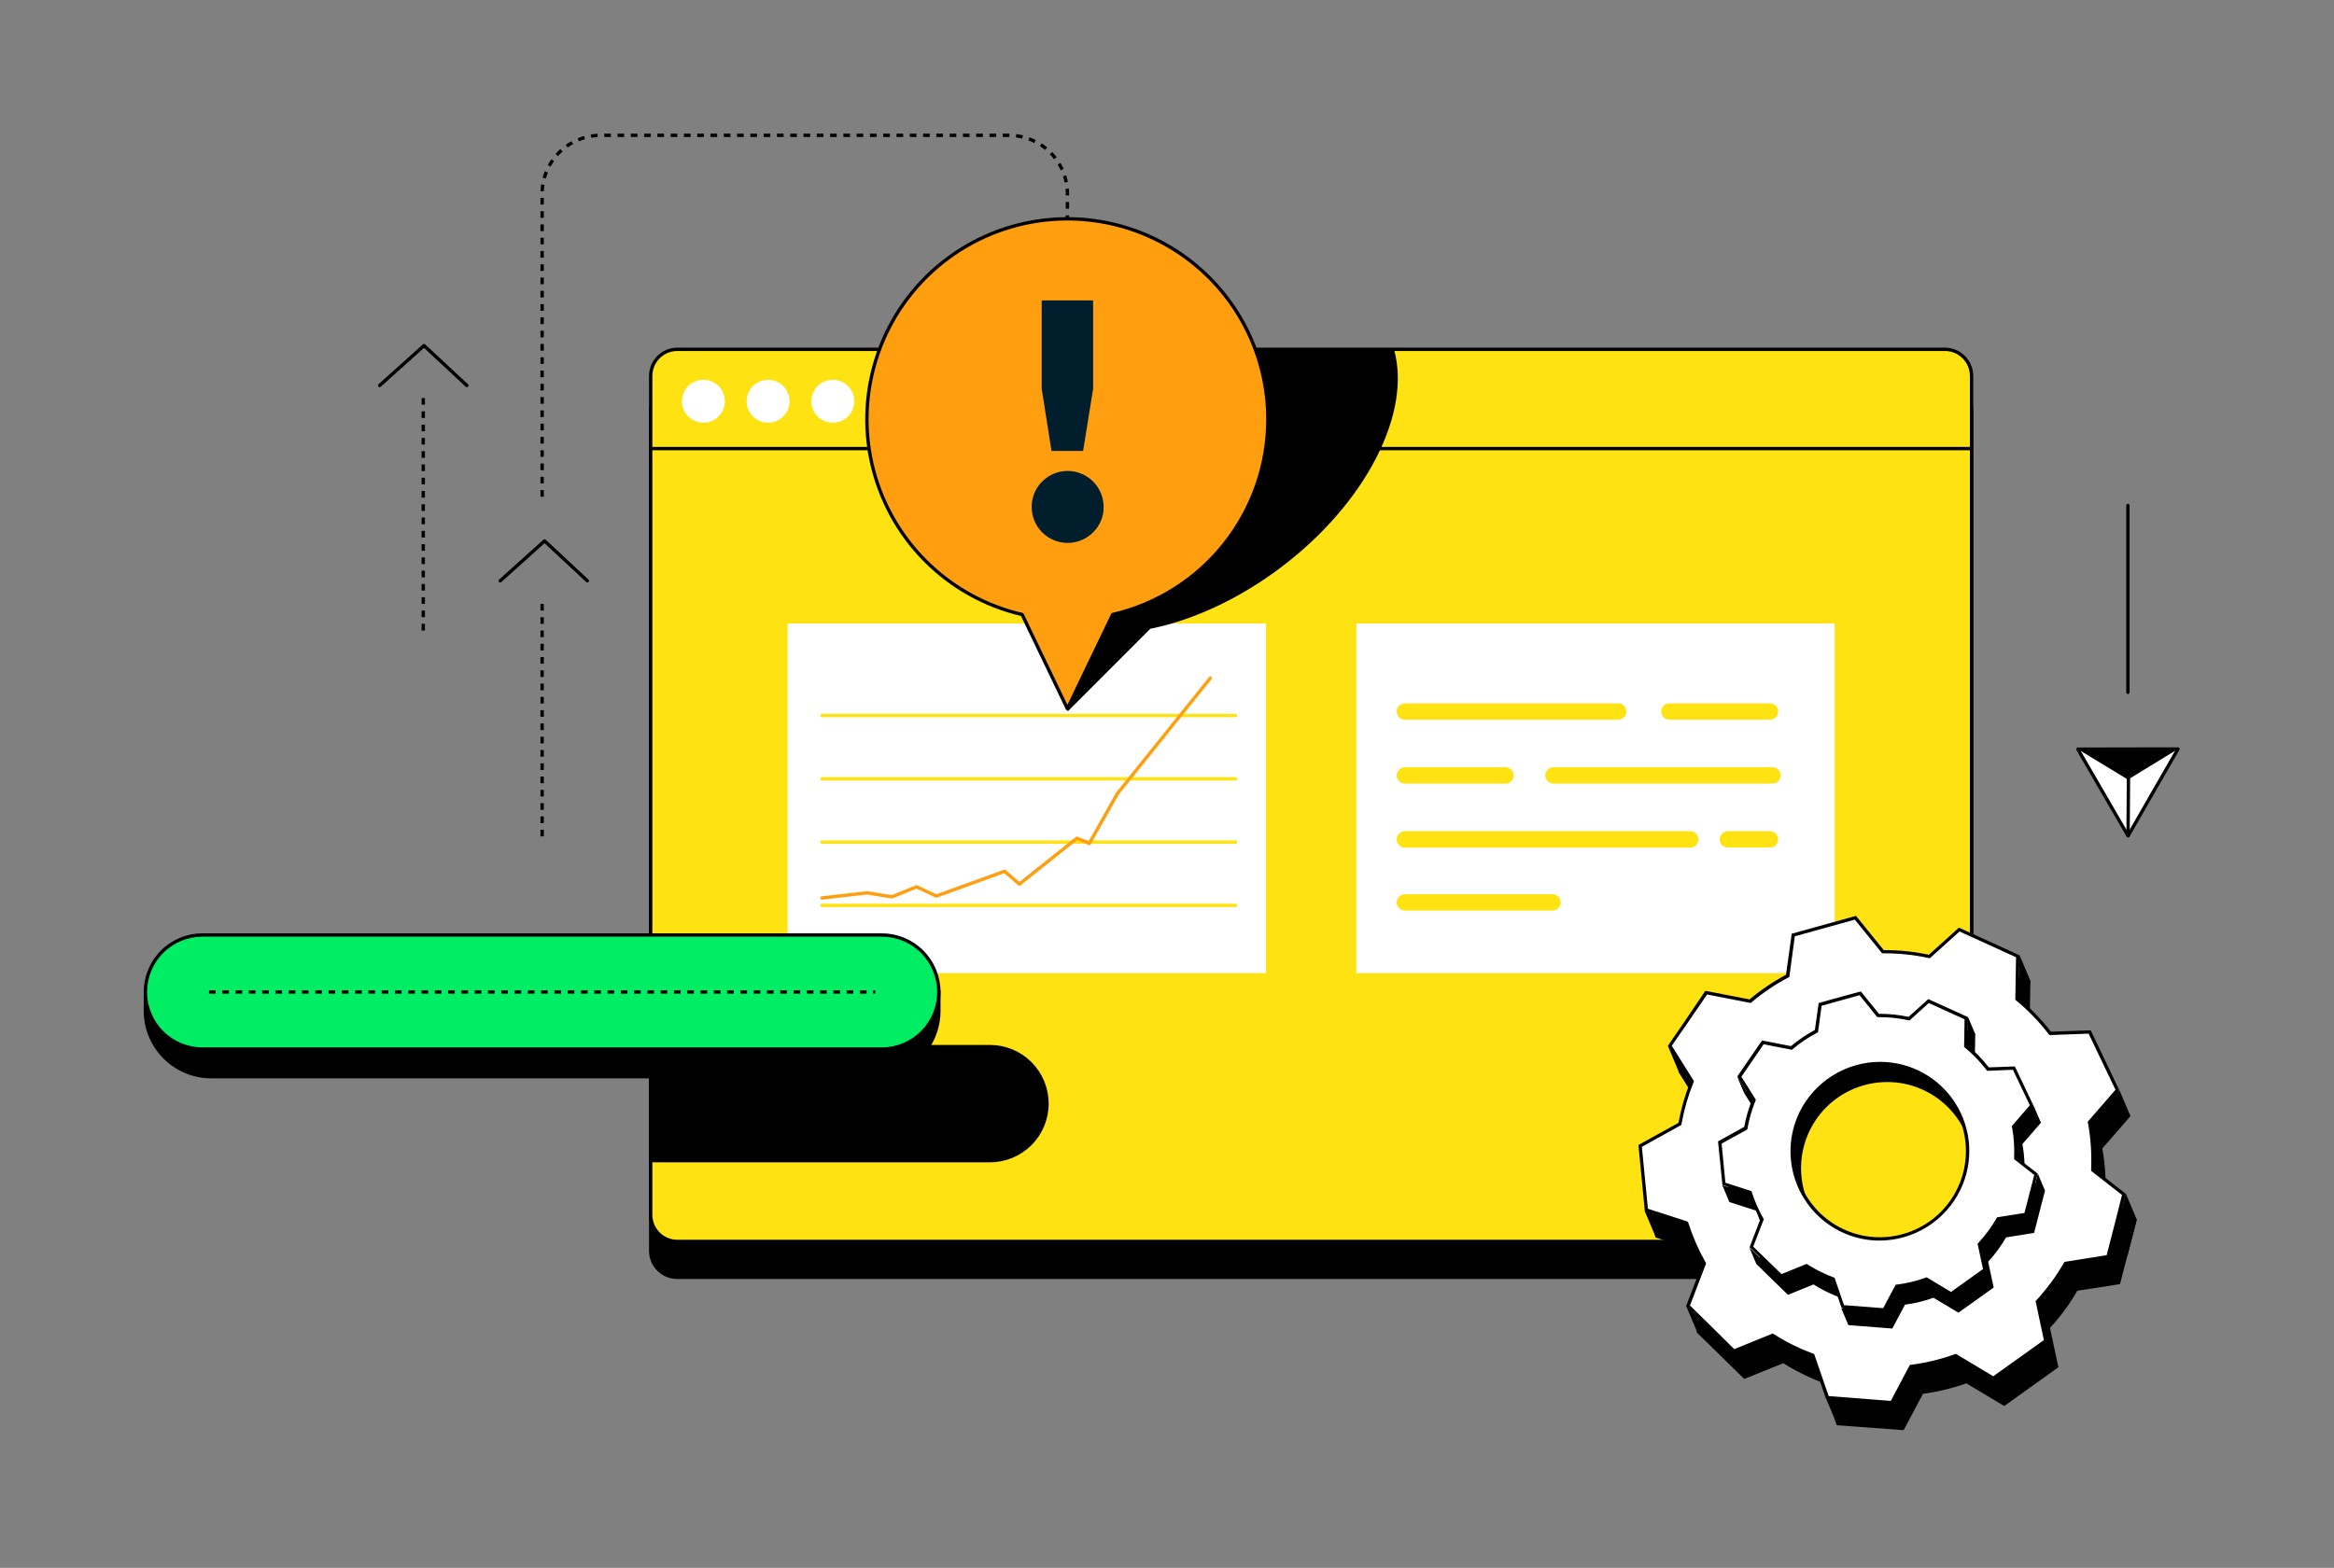 <?xml version="1.0" encoding="utf-8"?>
<svg xmlns="http://www.w3.org/2000/svg" width="253" height="170" viewBox="0 0 253 170" fill="none">
<rect x="0" y="0" width="253" height="170" fill="#808080" stroke="none"/>
<g clip-path="url(#clip0_557_13824)">
<path d="M210.845 41.764H73.403C71.818 41.764 70.533 43.048 70.533 44.633V135.628C70.533 137.213 71.818 138.497 73.403 138.497H210.845C212.43 138.497 213.714 137.213 213.714 135.628V44.633C213.714 43.048 212.43 41.764 210.845 41.764Z" fill="black" stroke="black" stroke-width="0.362" stroke-miterlimit="10"/>
<path d="M210.819 37.875H73.428C71.829 37.875 70.533 39.171 70.533 40.77V131.714C70.533 133.313 71.829 134.609 73.428 134.609H210.819C212.418 134.609 213.714 133.313 213.714 131.714V40.77C213.714 39.171 212.418 37.875 210.819 37.875Z" fill="#FFE212" stroke="black" stroke-width="0.362" stroke-miterlimit="10"/>
<path d="M213.798 48.639H70.486" stroke="black" stroke-width="0.362" stroke-miterlimit="10"/>
<path d="M76.247 45.835C77.532 45.835 78.573 44.793 78.573 43.508C78.573 42.223 77.532 41.182 76.247 41.182C74.962 41.182 73.92 42.223 73.92 43.508C73.92 44.793 74.962 45.835 76.247 45.835Z" fill="white"/>
<path d="M83.259 45.835C84.544 45.835 85.586 44.793 85.586 43.508C85.586 42.223 84.544 41.182 83.259 41.182C81.974 41.182 80.933 42.223 80.933 43.508C80.933 44.793 81.974 45.835 83.259 45.835Z" fill="white"/>
<path d="M90.272 45.835C91.557 45.835 92.599 44.793 92.599 43.508C92.599 42.223 91.557 41.182 90.272 41.182C88.987 41.182 87.945 42.223 87.945 43.508C87.945 44.793 88.987 45.835 90.272 45.835Z" fill="white"/>
<path d="M230.66 75.069V54.809" stroke="black" stroke-width="0.362" stroke-linecap="round" stroke-linejoin="round"/>
<path d="M54.221 62.978L59.03 58.654L63.669 62.978" stroke="black" stroke-width="0.362" stroke-linecap="round" stroke-linejoin="round"/>
<path d="M41.154 41.797L45.963 37.473L50.602 41.797" stroke="black" stroke-width="0.362" stroke-linecap="round" stroke-linejoin="round"/>
<path d="M113.492 119.663C113.492 121.303 112.84 122.876 111.681 124.036C110.521 125.195 108.948 125.847 107.308 125.847H70.529V113.482H107.308C108.12 113.482 108.924 113.641 109.674 113.952C110.424 114.262 111.106 114.717 111.68 115.291C112.255 115.865 112.71 116.547 113.021 117.297C113.332 118.047 113.492 118.851 113.492 119.663V119.663Z" fill="black" stroke="black" stroke-width="0.362" stroke-miterlimit="10"/>
<path d="M58.766 53.857V20.997C58.766 19.321 59.431 17.714 60.616 16.529C61.801 15.343 63.408 14.677 65.084 14.676H109.385C111.061 14.677 112.668 15.343 113.853 16.529C115.037 17.714 115.703 19.321 115.703 20.997V23.722" stroke="black" stroke-width="0.362" stroke-miterlimit="10" stroke-dasharray="0.72 0.72"/>
<path d="M58.766 90.684V64.797" stroke="black" stroke-width="0.362" stroke-miterlimit="10" stroke-dasharray="0.72 0.72"/>
<path d="M45.88 68.359V42.473" stroke="black" stroke-width="0.362" stroke-miterlimit="10" stroke-dasharray="0.72 0.72"/>
<path d="M198.875 67.603H147.021V105.515H198.875V67.603Z" fill="white"/>
<path d="M137.226 67.603H85.373V105.515H137.226V67.603Z" fill="white"/>
<path d="M89.096 77.584H133.936" stroke="#FFE212" stroke-width="0.362" stroke-linecap="round" stroke-linejoin="round"/>
<path d="M89.096 84.447H133.936" stroke="#FFE212" stroke-width="0.362" stroke-linecap="round" stroke-linejoin="round"/>
<path d="M89.096 91.309H133.936" stroke="#FFE212" stroke-width="0.362" stroke-linecap="round" stroke-linejoin="round"/>
<path d="M89.096 98.17H133.936" stroke="#FFE212" stroke-width="0.362" stroke-linecap="round" stroke-linejoin="round"/>
<path d="M89.096 97.366L93.995 96.809L96.684 97.243L99.354 96.157L101.5 97.156L108.896 94.475L110.499 95.861L116.741 90.889L118.084 91.446L121.109 86.073L131.194 73.523" stroke="#FF9F10" stroke-width="0.362" stroke-linecap="round" stroke-linejoin="round"/>
<path d="M175.409 76.264H152.279C152.045 76.265 151.82 76.359 151.655 76.525C151.489 76.691 151.396 76.916 151.396 77.15C151.396 77.384 151.49 77.609 151.655 77.775C151.821 77.94 152.045 78.033 152.279 78.033H175.409C175.643 78.033 175.868 77.94 176.035 77.775C176.201 77.609 176.295 77.385 176.295 77.15V77.15C176.295 76.915 176.202 76.69 176.036 76.523C175.87 76.357 175.644 76.264 175.409 76.264V76.264Z" fill="#FFE212"/>
<path d="M191.866 76.264H180.956C180.721 76.264 180.495 76.357 180.329 76.523C180.163 76.69 180.069 76.915 180.069 77.15V77.15C180.07 77.385 180.164 77.609 180.33 77.775C180.496 77.94 180.721 78.033 180.956 78.033H191.866C192.1 78.033 192.324 77.94 192.49 77.775C192.656 77.609 192.749 77.384 192.749 77.15C192.749 76.916 192.656 76.691 192.49 76.525C192.325 76.359 192.1 76.265 191.866 76.264V76.264Z" fill="#FFE212"/>
<path d="M191.866 90.129H187.296C187.179 90.129 187.064 90.152 186.956 90.196C186.849 90.241 186.751 90.306 186.669 90.389C186.587 90.471 186.521 90.569 186.477 90.676C186.432 90.784 186.409 90.899 186.409 91.015V91.015C186.41 91.25 186.504 91.475 186.67 91.64C186.836 91.805 187.061 91.898 187.296 91.898H191.866C192.1 91.898 192.325 91.805 192.49 91.64C192.656 91.474 192.749 91.25 192.749 91.015C192.749 90.899 192.727 90.784 192.683 90.677C192.639 90.569 192.574 90.471 192.492 90.389C192.409 90.306 192.312 90.241 192.205 90.197C192.097 90.152 191.982 90.129 191.866 90.129V90.129Z" fill="#FFE212"/>
<path d="M163.193 83.195H152.279C152.045 83.196 151.82 83.29 151.655 83.456C151.489 83.622 151.396 83.847 151.396 84.082V84.082C151.396 84.316 151.49 84.541 151.655 84.706C151.821 84.872 152.045 84.965 152.279 84.965H163.193C163.427 84.965 163.652 84.872 163.818 84.706C163.985 84.541 164.078 84.316 164.079 84.082C164.079 83.847 163.986 83.621 163.82 83.455C163.653 83.289 163.428 83.195 163.193 83.195V83.195Z" fill="#FFE212"/>
<path d="M192.141 83.195H168.389C168.154 83.196 167.93 83.29 167.764 83.456C167.599 83.622 167.506 83.847 167.506 84.082V84.082C167.506 84.316 167.599 84.541 167.764 84.706C167.93 84.872 168.155 84.965 168.389 84.965H192.141C192.257 84.965 192.371 84.942 192.479 84.898C192.586 84.853 192.683 84.788 192.765 84.706C192.847 84.624 192.912 84.527 192.956 84.42C193.001 84.313 193.024 84.198 193.024 84.082V84.082C193.024 83.847 192.931 83.622 192.765 83.456C192.6 83.29 192.375 83.196 192.141 83.195V83.195Z" fill="#FFE212"/>
<path d="M183.224 90.129H152.279C152.161 90.129 152.045 90.152 151.937 90.198C151.829 90.243 151.731 90.309 151.649 90.393C151.567 90.476 151.502 90.575 151.459 90.684C151.415 90.793 151.394 90.909 151.396 91.026C151.396 91.26 151.489 91.485 151.654 91.651C151.82 91.816 152.044 91.909 152.279 91.909H183.224C183.458 91.909 183.683 91.816 183.848 91.651C184.014 91.485 184.107 91.26 184.107 91.026V91.026C184.109 90.909 184.088 90.793 184.044 90.684C184.001 90.575 183.936 90.476 183.854 90.393C183.771 90.309 183.673 90.243 183.565 90.198C183.457 90.152 183.341 90.129 183.224 90.129Z" fill="#FFE212"/>
<path d="M168.291 96.961H152.279C152.045 96.962 151.82 97.056 151.655 97.222C151.489 97.388 151.396 97.613 151.396 97.847C151.396 98.082 151.489 98.307 151.655 98.473C151.82 98.639 152.045 98.733 152.279 98.734H168.291C168.526 98.733 168.75 98.639 168.916 98.473C169.081 98.307 169.174 98.082 169.174 97.847V97.847C169.174 97.613 169.081 97.388 168.916 97.222C168.75 97.056 168.526 96.962 168.291 96.961V96.961Z" fill="#FFE212"/>
<path d="M149.204 49.595C144.572 58.641 134.288 66.24 124.688 68.18L115.722 77.15L115.924 68.18C108.325 66.226 105.792 58.648 110.406 49.595C112.628 45.253 116.156 41.24 120.284 38.016H151.143C151.997 41.24 151.422 45.245 149.204 49.595Z" fill="black"/>
<path d="M137.436 45.463C137.437 41.375 136.285 37.37 134.112 33.907C131.939 30.444 128.833 27.665 125.152 25.888C121.47 24.111 117.362 23.408 113.299 23.86C109.236 24.312 105.384 25.901 102.183 28.444C98.983 30.988 96.564 34.382 95.206 38.237C93.847 42.093 93.604 46.254 94.503 50.242C95.403 54.229 97.409 57.883 100.291 60.782C103.173 63.681 106.814 65.708 110.797 66.631L115.704 76.846L120.614 66.631C125.396 65.521 129.662 62.825 132.717 58.981C135.772 55.137 137.435 50.373 137.436 45.463V45.463Z" fill="#FF9F10" stroke="black" stroke-width="0.362" stroke-linejoin="round"/>
<path d="M118.474 57.735C117.834 58.37 116.993 58.764 116.096 58.849C115.198 58.934 114.298 58.705 113.55 58.202C112.802 57.698 112.251 56.951 111.992 56.087C111.733 55.223 111.781 54.297 112.128 53.464C112.475 52.632 113.099 51.945 113.896 51.522C114.692 51.098 115.61 50.964 116.494 51.141C117.379 51.318 118.174 51.796 118.746 52.494C119.317 53.191 119.629 54.065 119.629 54.967C119.635 55.483 119.537 55.995 119.338 56.471C119.139 56.947 118.846 57.377 118.474 57.735V57.735ZM113.98 48.892L112.916 42.147V32.572H118.492V42.147L117.407 48.892H113.98Z" fill="#001E2B"/>
<path d="M15.76 107.559H101.768V109.603C101.768 110.541 101.584 111.469 101.225 112.335C100.866 113.201 100.34 113.988 99.677 114.651C99.014 115.314 98.227 115.84 97.361 116.199C96.495 116.558 95.567 116.742 94.629 116.742H22.895C21.958 116.743 21.03 116.559 20.165 116.2C19.299 115.841 18.513 115.315 17.851 114.651C17.186 113.986 16.658 113.196 16.299 112.327C15.94 111.458 15.757 110.526 15.76 109.585V107.559Z" fill="black" stroke="black" stroke-width="0.362" stroke-miterlimit="10"/>
<path d="M199.284 154.351L197.699 149.752L197.615 149.719C197.12 149.534 196.631 149.332 196.168 149.122C195.224 148.691 194.31 148.197 193.432 147.642L193.356 147.595L189.148 149.285L184.18 144.4L185.946 139.793L185.902 139.721C185.141 138.392 184.515 136.989 184.035 135.534L184.006 135.444L179.664 134.033L178.987 127.082L183.293 124.693V124.61C183.567 123.091 183.996 121.605 184.574 120.174L184.61 120.087L182.19 116.222L186.137 110.465L190.899 111.388L190.965 111.334C192.174 110.316 193.488 109.428 194.883 108.685L194.963 108.642L195.582 104.213L202.309 102.342L205.294 106.025H205.529C207.111 106.027 208.687 106.195 210.233 106.528L210.324 106.547L213.58 103.626L219.938 106.521L219.858 111.167L219.924 111.222C221.211 112.287 222.375 113.494 223.394 114.818L223.452 114.891L227.732 114.735L230.747 121.039L227.721 124.52V124.607C228.019 126.261 228.132 127.943 228.058 129.622V129.716L231.427 132.343L229.686 139.102L225.087 139.826L225.044 139.902C224.214 141.333 223.229 142.668 222.106 143.882L222.044 143.955L222.949 148.192L219.153 150.902L217.268 152.252L213.19 149.802L213.11 149.831C211.592 150.371 210.021 150.746 208.424 150.949H208.333L206.253 154.886L199.284 154.351ZM205.583 114.131C202.858 114.134 200.189 114.904 197.881 116.354C195.574 117.803 193.721 119.873 192.535 122.327C191.699 124.075 191.223 125.973 191.138 127.909C191.052 129.845 191.358 131.778 192.037 133.593C192.716 135.408 193.755 137.067 195.09 138.471C196.425 139.876 198.03 140.996 199.808 141.766C201.594 142.541 203.521 142.94 205.468 142.938C208.193 142.935 210.862 142.165 213.17 140.715C215.477 139.266 217.33 137.196 218.516 134.742C219.352 132.994 219.828 131.095 219.913 129.16C219.999 127.224 219.693 125.291 219.014 123.476C218.335 121.661 217.296 120.002 215.961 118.598C214.626 117.193 213.021 116.073 211.243 115.303C209.457 114.525 207.531 114.124 205.583 114.124V114.131Z" fill="black"/>
<path d="M202.24 102.529L205.095 106.05L205.203 106.187H205.529C207.101 106.187 208.668 106.355 210.204 106.687L210.385 106.723L210.522 106.6L213.602 103.821L214.13 104.06L219.196 106.372L219.724 106.611L219.641 111.047V111.221L219.775 111.333C221.051 112.389 222.205 113.585 223.216 114.897L223.328 115.046H223.516L227.602 114.908L228.836 117.492L230.507 120.991L227.602 124.316L227.49 124.446L227.522 124.617C227.819 126.257 227.931 127.926 227.855 129.592V129.777L228.003 129.892L231.206 132.389L230.547 134.922L229.52 138.902L225.127 139.601L224.957 139.63L224.87 139.778C224.047 141.201 223.07 142.53 221.957 143.74L221.83 143.878L221.866 144.059L222.731 148.09L222.257 148.426L217.712 151.683L217.242 152.023L213.338 149.678L213.189 149.592L213.03 149.649C211.526 150.185 209.97 150.561 208.387 150.771L208.199 150.793L208.112 150.959L206.14 154.712L205.561 154.668L199.41 154.191L197.89 149.783L197.832 149.62L197.673 149.563C197.177 149.374 196.692 149.175 196.226 148.966C195.289 148.539 194.382 148.049 193.512 147.5L193.356 147.402L193.182 147.471L189.173 149.096L187.074 147.033L184.36 144.374L186.05 139.955L186.112 139.796L186.029 139.648C185.277 138.323 184.662 136.925 184.194 135.476L184.136 135.302L183.959 135.244L179.798 133.898L179.653 132.4L179.146 127.182L183.271 124.892L183.423 124.808L183.452 124.642C183.726 123.135 184.152 121.66 184.722 120.238L184.791 120.068L184.693 119.912L182.385 116.225L183.832 114.137L186.213 110.664L190.772 111.55L190.943 111.583L191.073 111.47C192.274 110.462 193.576 109.582 194.959 108.843L195.122 108.757L195.151 108.576L195.759 104.335L199.497 103.296L202.258 102.529M205.485 143.111C208.242 143.104 210.941 142.322 213.274 140.854C215.607 139.386 217.48 137.292 218.679 134.81C219.744 132.592 220.231 130.141 220.092 127.685C219.954 125.228 219.196 122.847 217.888 120.763C216.58 118.679 214.766 116.961 212.614 115.768C210.462 114.575 208.043 113.947 205.583 113.942C202.824 113.946 200.121 114.726 197.785 116.194C195.448 117.662 193.573 119.758 192.372 122.243C191.525 124.013 191.044 125.935 190.957 127.895C190.871 129.856 191.181 131.813 191.868 133.651C192.556 135.488 193.608 137.168 194.96 138.59C196.313 140.011 197.938 141.145 199.739 141.924C201.546 142.71 203.497 143.114 205.467 143.111M202.37 102.117L199.377 102.967L195.397 104.071L194.775 108.525C193.37 109.275 192.047 110.169 190.827 111.192L186.036 110.266L183.503 113.931L181.936 116.218L184.371 120.104C183.788 121.547 183.356 123.046 183.08 124.577L178.737 126.983L179.269 132.436L179.436 134.169L183.821 135.588C184.3 137.059 184.925 138.479 185.688 139.825L183.912 144.464L186.807 147.294L189.075 149.519L193.305 147.808C194.189 148.366 195.111 148.863 196.063 149.295C196.544 149.516 197.033 149.718 197.51 149.899L199.106 154.531L205.529 155.008L199.964 154.578L206.35 155.074L208.442 151.129C210.046 150.916 211.622 150.534 213.146 149.99L217.253 152.454L219.232 151.039L217.919 151.98L222.46 148.723L219.232 151.028L223.126 148.245L222.214 143.983C223.346 142.755 224.339 141.406 225.174 139.959L229.805 139.235L230.891 135.023L231.615 132.241L228.224 129.599C228.301 127.903 228.187 126.204 227.884 124.533L230.931 121.027L229.154 117.311L227.815 114.51L223.509 114.666C222.482 113.332 221.308 112.119 220.01 111.047L220.09 106.368L219.344 106.032L214.278 103.72L213.533 103.383L210.276 106.321C208.715 105.985 207.122 105.815 205.525 105.815H205.384L202.377 102.109L202.37 102.117ZM205.467 142.749C203.545 142.749 201.644 142.355 199.88 141.591C196.876 140.287 194.412 137.987 192.907 135.078C191.401 132.169 190.944 128.83 191.614 125.624C192.284 122.418 194.04 119.541 196.585 117.479C199.129 115.416 202.308 114.295 205.583 114.304C207.505 114.303 209.407 114.697 211.17 115.462C214.175 116.765 216.638 119.066 218.144 121.975C219.65 124.883 220.106 128.223 219.436 131.429C218.766 134.635 217.01 137.512 214.466 139.574C211.921 141.636 208.743 142.758 205.467 142.749V142.749Z" fill="black"/>
<path d="M198.097 151.532L196.512 146.933L196.432 146.904C195.933 146.716 195.444 146.513 194.985 146.303C194.04 145.874 193.126 145.381 192.249 144.827L192.17 144.776L187.965 146.481L182.982 141.592L184.745 136.982L184.701 136.906C183.945 135.57 183.324 134.161 182.848 132.701L182.823 132.614L178.459 131.192L177.786 124.241L182.089 121.853V121.766C182.363 120.248 182.792 118.761 183.37 117.33L183.402 117.243L180.981 113.382L184.933 107.621L189.691 108.544L189.76 108.49C190.976 107.479 192.294 106.599 193.693 105.863L193.776 105.819L194.392 101.39L201.122 99.519L204.104 103.203H204.335C205.916 103.203 207.493 103.371 209.039 103.703L209.13 103.724L212.365 100.8L218.722 103.695L218.643 108.338L218.712 108.396C219.995 109.458 221.156 110.659 222.174 111.978L222.232 112.054L226.513 111.898L229.524 118.198L226.517 121.683V121.766C226.816 123.42 226.93 125.102 226.857 126.781V126.876L230.229 129.503L228.489 136.258L223.89 136.982L223.85 137.054C223.019 138.485 222.034 139.82 220.912 141.035L220.846 141.104L221.755 145.341L221.183 145.746L216.074 149.401L211.992 146.951L211.912 146.98C210.397 147.523 208.829 147.902 207.234 148.113H207.14L205.059 152.035L198.097 151.532ZM204.397 111.316C201.675 111.323 199.01 112.095 196.707 113.544C194.403 114.993 192.554 117.061 191.37 119.512C190.316 121.702 189.834 124.123 189.97 126.549C190.106 128.976 190.854 131.328 192.146 133.387C193.438 135.445 195.231 137.142 197.357 138.32C199.483 139.497 201.872 140.116 204.303 140.119C207.025 140.112 209.69 139.339 211.994 137.888C214.297 136.438 216.146 134.368 217.329 131.916C218.381 129.726 218.862 127.305 218.725 124.88C218.588 122.454 217.839 120.103 216.548 118.045C215.256 115.987 213.465 114.29 211.34 113.112C209.215 111.934 206.826 111.314 204.397 111.309V111.316Z" fill="white"/>
<path d="M201.053 99.71L203.912 103.234L204.02 103.368H204.335C205.905 103.369 207.471 103.535 209.007 103.864L209.188 103.904L209.325 103.777L212.408 100.998L212.936 101.241L218.002 103.549L218.534 103.792L218.458 108.232V108.405L218.592 108.514C219.868 109.571 221.022 110.768 222.033 112.082L222.149 112.226H222.334L226.404 112.078L227.638 114.662L229.314 118.164L226.419 121.493L226.307 121.624L226.336 121.794C226.632 123.435 226.745 125.103 226.672 126.769V126.957L226.821 127.07L230.023 129.566L229.299 132.436L228.355 136.098L223.948 136.8L223.777 136.829L223.691 136.977C222.868 138.401 221.891 139.73 220.778 140.939L220.651 141.077L220.691 141.261L221.552 145.303L221.078 145.643L217.286 148.354L216.063 149.226L212.158 146.885L212.014 146.794L211.851 146.852C210.348 147.391 208.792 147.767 207.208 147.974L207.024 147.999L206.937 148.162L204.958 151.9L204.375 151.853L198.223 151.375L196.704 146.968L196.649 146.805L196.483 146.751C195.987 146.563 195.502 146.363 195.036 146.157C194.099 145.73 193.192 145.239 192.322 144.688L192.166 144.59L191.992 144.659L187.987 146.284L185.902 144.218L183.189 141.554L184.882 137.136L184.944 136.977L184.857 136.829C184.105 135.497 183.491 134.094 183.022 132.638L182.964 132.465L182.791 132.407L178.629 131.061L178.484 129.563L177.974 124.348L182.103 122.058L182.251 121.975L182.284 121.805C182.555 120.298 182.98 118.824 183.554 117.405L183.623 117.231L183.525 117.075L181.216 113.392L182.664 111.3L185.045 107.83L189.608 108.72L189.774 108.753L189.908 108.64C191.108 107.632 192.41 106.753 193.794 106.017L193.957 105.93L193.983 105.746L194.554 101.519L198.292 100.484L201.05 99.717M204.281 140.299C207.039 140.296 209.741 139.516 212.077 138.048C214.413 136.581 216.288 134.485 217.488 132.002C218.336 130.232 218.817 128.31 218.904 126.35C218.991 124.39 218.681 122.432 217.993 120.595C217.306 118.757 216.255 117.077 214.903 115.655C213.551 114.234 211.926 113.099 210.125 112.32C208.316 111.535 206.365 111.131 204.393 111.134C201.635 111.137 198.933 111.917 196.597 113.384C194.261 114.852 192.386 116.947 191.185 119.431C190.118 121.648 189.63 124.1 189.767 126.557C189.904 129.014 190.662 131.397 191.971 133.481C193.279 135.566 195.094 137.284 197.247 138.477C199.4 139.669 201.82 140.296 204.281 140.299M201.187 99.305L198.198 100.137L194.218 101.241L193.599 105.695C192.193 106.443 190.869 107.339 189.651 108.365L184.857 107.435L182.371 111.105L180.8 113.388L183.236 117.274C182.654 118.717 182.221 120.216 181.944 121.747L177.602 124.153L178.13 129.606L178.3 131.339L182.686 132.758C183.159 134.231 183.781 135.652 184.542 136.999L182.765 141.634L185.66 144.464L187.932 146.693L192.141 144.978C193.025 145.536 193.947 146.034 194.898 146.468C195.383 146.689 195.871 146.888 196.345 147.073L197.945 151.704L204.328 152.2L198.759 151.766L205.167 152.262L207.259 148.317C208.863 148.107 210.44 147.725 211.963 147.178L216.081 149.645L217.496 148.632L221.292 145.922L218.064 148.227L221.957 145.448L221.045 141.185C222.178 139.956 223.171 138.606 224.005 137.158L228.633 136.434L229.639 132.541L230.436 129.443L227.049 126.802C227.118 125.105 226.996 123.406 226.687 121.736L229.734 118.23L227.964 114.51L226.625 111.713L222.319 111.868C221.29 110.537 220.116 109.323 218.82 108.25L218.9 103.575L218.154 103.234L213.088 100.922L212.343 100.586L209.086 103.524C207.526 103.188 205.935 103.02 204.339 103.021H204.194L201.187 99.305ZM204.285 139.937C202.363 139.941 200.462 139.551 198.698 138.79C195.689 137.489 193.223 135.19 191.714 132.28C190.205 129.371 189.747 126.03 190.417 122.822C191.087 119.614 192.844 116.735 195.391 114.673C197.938 112.611 201.119 111.491 204.397 111.503C206.318 111.501 208.22 111.894 209.984 112.657C212.992 113.958 215.459 116.257 216.967 119.167C218.476 122.076 218.934 125.417 218.264 128.625C217.594 131.833 215.837 134.712 213.29 136.774C210.743 138.836 207.562 139.956 204.285 139.944V139.937ZM218.064 148.227L217.496 148.632L216.747 149.168L218.064 148.227V148.227Z" fill="black"/>
<path d="M218.915 103.568L220.101 106.376L218.835 108.243L218.915 103.568Z" fill="black"/>
<path d="M180.786 113.389L181.969 116.2L182.624 115.733L180.786 113.389Z" fill="black"/>
<path d="M200.503 143.539L199.468 140.532L199.388 140.503C199.063 140.38 198.744 140.249 198.44 140.108C197.823 139.83 197.225 139.508 196.653 139.146L196.573 139.095L193.823 140.21L190.613 137.058L191.768 134.047L191.724 133.975C191.23 133.101 190.825 132.18 190.516 131.225L190.487 131.138L187.635 130.215L187.201 125.739L190.013 124.176V124.093C190.189 123.101 190.469 122.131 190.849 121.198L190.881 121.111L189.3 118.578L191.833 114.869L194.945 115.47L195.014 115.416C195.803 114.75 196.66 114.171 197.572 113.686L197.651 113.642L198.057 110.748L202.399 109.539L204.349 111.949H204.527C205.562 111.95 206.594 112.06 207.606 112.278H207.696L209.813 110.368L213.909 112.231L213.855 115.267L213.924 115.321C214.765 116.016 215.525 116.804 216.189 117.67L216.247 117.742L219.048 117.645L220.987 121.701L219.012 123.981V124.064C219.206 125.145 219.28 126.245 219.232 127.342V127.433L221.436 129.151L220.416 133.103L220.311 133.508L217.307 133.986L217.264 134.062C216.722 134.998 216.079 135.872 215.346 136.667L215.281 136.739L215.874 139.508L213.417 141.263L212.212 142.124L209.549 140.524L209.47 140.553C208.478 140.902 207.451 141.145 206.408 141.277H206.318L204.957 143.843L200.503 143.539ZM204.592 117.152C202.791 117.156 201.027 117.667 199.503 118.627C197.979 119.587 196.757 120.957 195.976 122.58C195.424 123.734 195.11 124.988 195.053 126.267C194.997 127.545 195.199 128.822 195.648 130.02C196.097 131.218 196.782 132.314 197.665 133.241C198.547 134.168 199.607 134.907 200.781 135.415C201.96 135.926 203.231 136.188 204.516 136.186C206.316 136.181 208.078 135.67 209.601 134.711C211.124 133.752 212.346 132.383 213.128 130.762C213.823 129.316 214.141 127.717 214.051 126.115C213.961 124.513 213.466 122.96 212.613 121.601C211.76 120.242 210.577 119.121 209.174 118.343C207.77 117.565 206.193 117.155 204.588 117.152H204.592Z" fill="black"/>
<path d="M202.352 109.748L204.162 111.995L204.27 112.132H204.534C205.556 112.132 206.575 112.241 207.574 112.458L207.755 112.494L207.892 112.371L209.853 110.602L210.125 110.729L213.461 112.241L213.733 112.368L213.685 115.197V115.371L213.819 115.483C214.65 116.171 215.401 116.949 216.059 117.803L216.171 117.947H216.36L218.947 117.857L219.721 119.478L220.785 121.7L218.943 123.824L218.827 123.954L218.86 124.124C219.051 125.191 219.124 126.276 219.077 127.359V127.547L219.222 127.663L221.259 129.248L220.271 133.087L220.195 133.377L217.394 133.822L217.224 133.847L217.138 133.999C216.601 134.924 215.965 135.788 215.241 136.576L215.115 136.713L215.155 136.894L215.701 139.46L214.883 140.042L213.342 141.146L212.234 141.935L209.745 140.44L209.597 140.353L209.437 140.411C208.459 140.758 207.446 141.001 206.416 141.135L206.231 141.16L206.144 141.327L204.882 143.704L204.585 143.679L200.633 143.371L199.664 140.56L199.609 140.397L199.447 140.339C199.128 140.219 198.81 140.089 198.509 139.952C197.901 139.674 197.312 139.355 196.747 138.996L196.588 138.899L196.418 138.967L193.863 140.002L192.542 138.71L190.82 137.021L191.906 134.198L191.967 134.039L191.884 133.891C191.396 133.028 190.995 132.119 190.69 131.177L190.632 130.999L190.455 130.945L187.799 130.08L187.712 129.179L187.39 125.836L190.024 124.388L190.172 124.305L190.205 124.135C190.382 123.155 190.658 122.196 191.03 121.273L191.099 121.103L191.001 120.947L189.532 118.599L190.426 117.296L191.942 115.085L194.837 115.65L195.007 115.682L195.141 115.57C195.923 114.914 196.772 114.342 197.674 113.862L197.836 113.775L197.862 113.594L198.224 110.906L200.597 110.244L202.327 109.762M204.498 136.366C206.337 136.364 208.138 135.844 209.694 134.864C211.25 133.885 212.498 132.486 213.295 130.829C213.858 129.653 214.178 128.376 214.236 127.073C214.293 125.771 214.087 124.47 213.63 123.249C213.173 122.028 212.474 120.911 211.575 119.967C210.676 119.022 209.596 118.269 208.399 117.752C207.198 117.23 205.902 116.961 204.592 116.963C202.759 116.966 200.963 117.485 199.411 118.46C197.859 119.435 196.612 120.828 195.814 122.478C195.105 123.951 194.781 125.58 194.872 127.213C194.964 128.846 195.468 130.428 196.337 131.813C197.206 133.198 198.412 134.34 199.843 135.133C201.273 135.925 202.881 136.342 204.516 136.344M202.486 109.328L200.525 109.875L197.923 110.598L197.514 113.522C196.592 114.014 195.723 114.601 194.923 115.273L191.779 114.669L190.129 117.079L189.101 118.581L190.697 121.114C190.315 122.06 190.032 123.044 189.85 124.048L187.01 125.626L187.372 129.201L187.48 130.341L190.375 131.271C190.687 132.237 191.096 133.168 191.598 134.05L190.429 137.093L192.322 138.949L193.813 140.397L196.584 139.271C197.165 139.637 197.769 139.964 198.394 140.248C198.712 140.393 199.03 140.523 199.353 140.643L200.402 143.682L204.589 144.008L200.937 143.726L205.124 144.051L206.495 141.464C207.55 141.324 208.587 141.073 209.589 140.715L212.285 142.333L213.584 141.403L212.694 142.047L215.1 140.328L216.11 139.604L215.513 136.807C216.254 136.002 216.905 135.117 217.452 134.169L220.492 133.684L221.538 129.617L220.626 133.163L221.672 129.1L219.45 127.366C219.499 126.255 219.424 125.143 219.225 124.048L221.223 121.747L220.058 119.312L219.182 117.473L216.356 117.578C215.684 116.701 214.914 115.904 214.062 115.201L214.112 112.132L213.624 111.908L210.291 110.392L209.803 110.171L207.664 112.1C206.641 111.878 205.596 111.767 204.549 111.767H204.444L202.475 109.335L202.486 109.328ZM204.516 135.982C203.255 135.983 202.008 135.726 200.851 135.226C198.879 134.371 197.263 132.862 196.275 130.953C195.286 129.045 194.987 126.854 195.427 124.751C195.866 122.647 197.018 120.76 198.688 119.407C200.358 118.054 202.443 117.319 204.592 117.325C205.853 117.324 207.101 117.582 208.258 118.085C210.231 118.938 211.849 120.447 212.838 122.355C213.827 124.264 214.127 126.456 213.687 128.56C213.247 130.664 212.094 132.552 210.423 133.904C208.752 135.256 206.666 135.991 204.516 135.982V135.982Z" fill="black"/>
<path d="M199.74 141.686L198.701 138.679L198.622 138.65C198.296 138.527 197.974 138.397 197.674 138.259C197.057 137.977 196.46 137.655 195.886 137.293L195.807 137.246L193.06 138.361L189.847 135.209L191.001 132.198L190.958 132.122C190.464 131.25 190.059 130.329 189.749 129.376L189.72 129.289L186.869 128.366L186.435 123.887L189.246 122.327V122.24C189.424 121.249 189.705 120.279 190.082 119.345L190.115 119.262L188.533 116.729L191.066 113.02L194.178 113.624L194.247 113.57C195.036 112.905 195.894 112.325 196.805 111.84L196.885 111.797L197.29 108.902L201.632 107.697L203.583 110.104H203.76C204.795 110.103 205.827 110.212 206.839 110.429L206.93 110.451L209.047 108.54L213.143 110.4L213.092 113.436L213.157 113.494C214 114.189 214.761 114.977 215.426 115.843L215.48 115.915L218.281 115.814L220.221 119.874L218.256 122.146V122.233C218.452 123.313 218.526 124.411 218.477 125.508V125.602L220.68 127.317L219.558 131.659L216.552 132.137L216.508 132.213C215.967 133.15 215.323 134.025 214.59 134.822L214.529 134.89L215.119 137.662L212.662 139.417L211.46 140.278L208.793 138.679L208.714 138.708C207.722 139.055 206.698 139.297 205.656 139.432H205.562L204.212 142.048L199.74 141.686ZM203.825 115.303C202.026 115.306 200.264 115.814 198.74 116.771C197.217 117.728 195.993 119.094 195.209 120.713C194.657 121.867 194.343 123.121 194.287 124.4C194.23 125.678 194.433 126.955 194.881 128.153C195.33 129.351 196.016 130.447 196.898 131.374C197.78 132.301 198.84 133.04 200.015 133.548C201.193 134.06 202.464 134.324 203.749 134.322C205.55 134.319 207.314 133.808 208.838 132.848C210.362 131.888 211.584 130.518 212.365 128.895C213.061 127.449 213.38 125.85 213.29 124.248C213.201 122.645 212.706 121.092 211.853 119.733C211 118.374 209.816 117.253 208.412 116.476C207.008 115.699 205.43 115.29 203.825 115.289V115.303Z" fill="white"/>
<path d="M201.574 107.907L203.383 110.154L203.492 110.288H203.756C204.779 110.288 205.799 110.396 206.799 110.61L206.98 110.649L207.118 110.526L209.075 108.757L209.35 108.88L212.683 110.396L212.954 110.519L212.907 113.349V113.526L213.041 113.635C213.871 114.323 214.622 115.101 215.281 115.954L215.393 116.103H215.581L218.194 115.994L218.968 117.615L220.032 119.841L218.194 121.968L218.078 122.098L218.111 122.272C218.302 123.339 218.375 124.424 218.328 125.507V125.692L218.476 125.807L220.51 127.396L220.075 129.079L219.446 131.521L216.645 131.966L216.475 131.995L216.388 132.143C215.853 133.069 215.217 133.933 214.492 134.72L214.365 134.857L214.405 135.042L214.952 137.604L212.592 139.29L211.485 140.083L208.996 138.588L208.847 138.498L208.688 138.555C207.71 138.904 206.697 139.147 205.667 139.279L205.482 139.305L205.395 139.467L204.132 141.845L203.836 141.823L199.884 141.515L198.914 138.7L198.86 138.541L198.701 138.48C198.375 138.36 198.06 138.23 197.764 138.092C197.154 137.817 196.564 137.499 195.998 137.141L195.839 137.043L195.669 137.112L193.114 138.147L191.779 136.858L190.045 135.172L191.131 132.353L191.192 132.194L191.109 132.046C190.622 131.183 190.222 130.274 189.915 129.332L189.857 129.155L189.68 129.097L187.031 128.239L186.941 127.338L186.619 123.998L189.253 122.551L189.401 122.468L189.434 122.297C189.61 121.318 189.886 120.359 190.259 119.435L190.331 119.251L190.234 119.095L188.764 116.747L189.658 115.44L191.174 113.229L194.069 113.794L194.239 113.827L194.373 113.718C195.154 113.06 196.003 112.487 196.906 112.01L197.069 111.923L197.094 111.739L197.456 109.054L199.83 108.392L201.559 107.91M203.731 134.514C205.564 134.511 207.359 133.992 208.912 133.017C210.464 132.041 211.711 130.649 212.509 128.999C213.217 127.527 213.541 125.899 213.451 124.268C213.36 122.637 212.858 121.056 211.991 119.671C211.124 118.287 209.92 117.144 208.492 116.351C207.064 115.557 205.458 115.138 203.825 115.133C201.99 115.133 200.193 115.651 198.638 116.625C197.084 117.6 195.835 118.993 195.035 120.644C194.473 121.82 194.153 123.098 194.095 124.401C194.038 125.703 194.244 127.004 194.701 128.226C195.158 129.447 195.857 130.563 196.756 131.508C197.654 132.453 198.734 133.207 199.931 133.725C201.132 134.247 202.428 134.516 203.738 134.514M201.708 107.498L199.739 108.033L197.138 108.757L196.729 111.677C195.808 112.171 194.939 112.758 194.138 113.429L190.997 112.821L189.343 115.227L188.323 116.718L189.922 119.251C189.539 120.196 189.255 121.178 189.072 122.182L186.231 123.759L186.593 127.338L186.702 128.474L189.597 129.404C189.908 130.371 190.317 131.304 190.82 132.187L189.655 135.23L191.543 137.083L193.034 138.53L195.806 137.405C196.386 137.772 196.991 138.098 197.615 138.382C197.934 138.527 198.256 138.66 198.578 138.78L199.624 141.819L203.81 142.145L200.159 141.859L204.346 142.185L205.717 139.598C206.761 139.472 207.79 139.238 208.786 138.899L211.478 140.513L212.766 139.587L215.321 137.759L214.724 134.966C215.466 134.16 216.117 133.274 216.663 132.324L219.703 131.843L220.39 129.169L220.886 127.255L218.661 125.522C218.711 124.412 218.636 123.3 218.436 122.207L220.437 119.906L219.279 117.467L218.404 115.632L215.578 115.733C214.904 114.858 214.134 114.061 213.283 113.356L213.334 110.288L212.846 110.067L209.509 108.551L209.021 108.33L206.886 110.259C205.861 110.037 204.815 109.926 203.767 109.926H203.676L201.704 107.494L201.708 107.498ZM203.738 134.152C202.478 134.153 201.231 133.894 200.076 133.392C198.103 132.538 196.486 131.03 195.496 129.122C194.507 127.214 194.207 125.023 194.646 122.919C195.085 120.815 196.238 118.927 197.908 117.574C199.578 116.222 201.664 115.487 203.814 115.495C205.075 115.494 206.322 115.751 207.479 116.251C209.451 117.106 211.067 118.615 212.055 120.523C213.044 122.432 213.343 124.623 212.903 126.726C212.464 128.83 211.312 130.717 209.642 132.07C207.972 133.423 205.887 134.158 203.738 134.152ZM214.894 138.067L212.766 139.587L211.905 140.202L214.883 138.074L214.894 138.067Z" fill="black"/>
<path d="M213.337 110.287L214.115 112.133L213.283 113.356L213.337 110.287Z" fill="black"/>
<path d="M178.61 131.633L180.083 132.11L179.472 133.67L178.61 131.633Z" fill="black"/>
<path d="M178.933 131.915L179.842 132.212L179.48 133.178L178.933 131.915ZM178.293 131.329L179.476 134.141L180.319 131.969L178.293 131.314V131.329Z" fill="black"/>
<path d="M183.282 142.398L184.614 143.701L184.028 144.157L183.282 142.398Z" fill="black"/>
<path d="M183.818 143.157L184.357 143.686L184.118 143.87L183.818 143.146M182.783 141.623L183.97 144.435L184.904 143.711L182.783 141.63V141.623Z" fill="black"/>
<path d="M188.323 116.732L189.101 118.574L189.3 118.288L188.323 116.732Z" fill="black"/>
<path d="M188.323 116.732L189.101 118.574L189.3 118.288L188.323 116.732Z" fill="black"/>
<path d="M186.691 128.506L187.469 130.351L188.468 129.081L186.691 128.506Z" fill="black"/>
<path d="M189.626 135.262L190.404 137.104L190.947 136.557L189.626 135.262Z" fill="black"/>
<path d="M199.595 141.867L200.373 143.709L200.825 141.961L199.595 141.867Z" fill="black"/>
<path d="M220.897 127.254L221.675 129.099L220.492 128.828L220.897 127.254Z" fill="black"/>
<path d="M220.448 119.906L221.226 121.748H219.75L220.448 119.906Z" fill="black"/>
<path d="M230.439 129.434L231.622 132.242L230.609 136.182L229.042 134.847L230.439 129.434Z" fill="black"/>
<path d="M229.755 118.227L230.938 121.038H228.282L229.755 118.227Z" fill="black"/>
<path d="M198.248 151.908L199.384 151.995L199.077 153.866L198.248 151.908Z" fill="black"/>
<path d="M198.531 152.111L199.175 152.162L198.998 153.222L198.531 152.111ZM197.967 151.706L199.15 154.514L199.595 151.818L197.967 151.691V151.706Z" fill="black"/>
<path d="M230.678 90.621L227.954 85.928L225.232 81.231L230.66 81.22L236.088 81.213L233.381 85.917L230.678 90.621Z" fill="white" stroke="black" stroke-width="0.362" stroke-linecap="round" stroke-linejoin="round"/>
<path d="M230.664 84.531L236.088 81.213L225.232 81.231L230.664 84.531Z" fill="black"/>
<path d="M230.725 83.807L230.678 90.62" stroke="black" stroke-width="0.362" stroke-linecap="round" stroke-linejoin="round"/>
<path d="M95.584 101.379H21.944C20.304 101.379 18.731 102.03 17.571 103.19C16.411 104.35 15.76 105.923 15.76 107.563C15.76 109.203 16.411 110.776 17.571 111.936C18.731 113.095 20.304 113.747 21.944 113.747H95.584C97.224 113.747 98.797 113.095 99.957 111.936C101.117 110.776 101.768 109.203 101.768 107.563C101.768 105.923 101.117 104.35 99.957 103.19C98.797 102.03 97.224 101.379 95.584 101.379V101.379Z" fill="#00ED64" stroke="black" stroke-width="0.362" stroke-miterlimit="10"/>
<path d="M22.656 107.559H94.871" stroke="black" stroke-width="0.362" stroke-miterlimit="10" stroke-dasharray="0.72 0.72"/>
</g>
<defs>
<clipPath id="clip0_557_13824">
<rect width="220.69" height="140.579" fill="white" transform="translate(15.579 14.494)"/>
</clipPath>
</defs>
</svg>